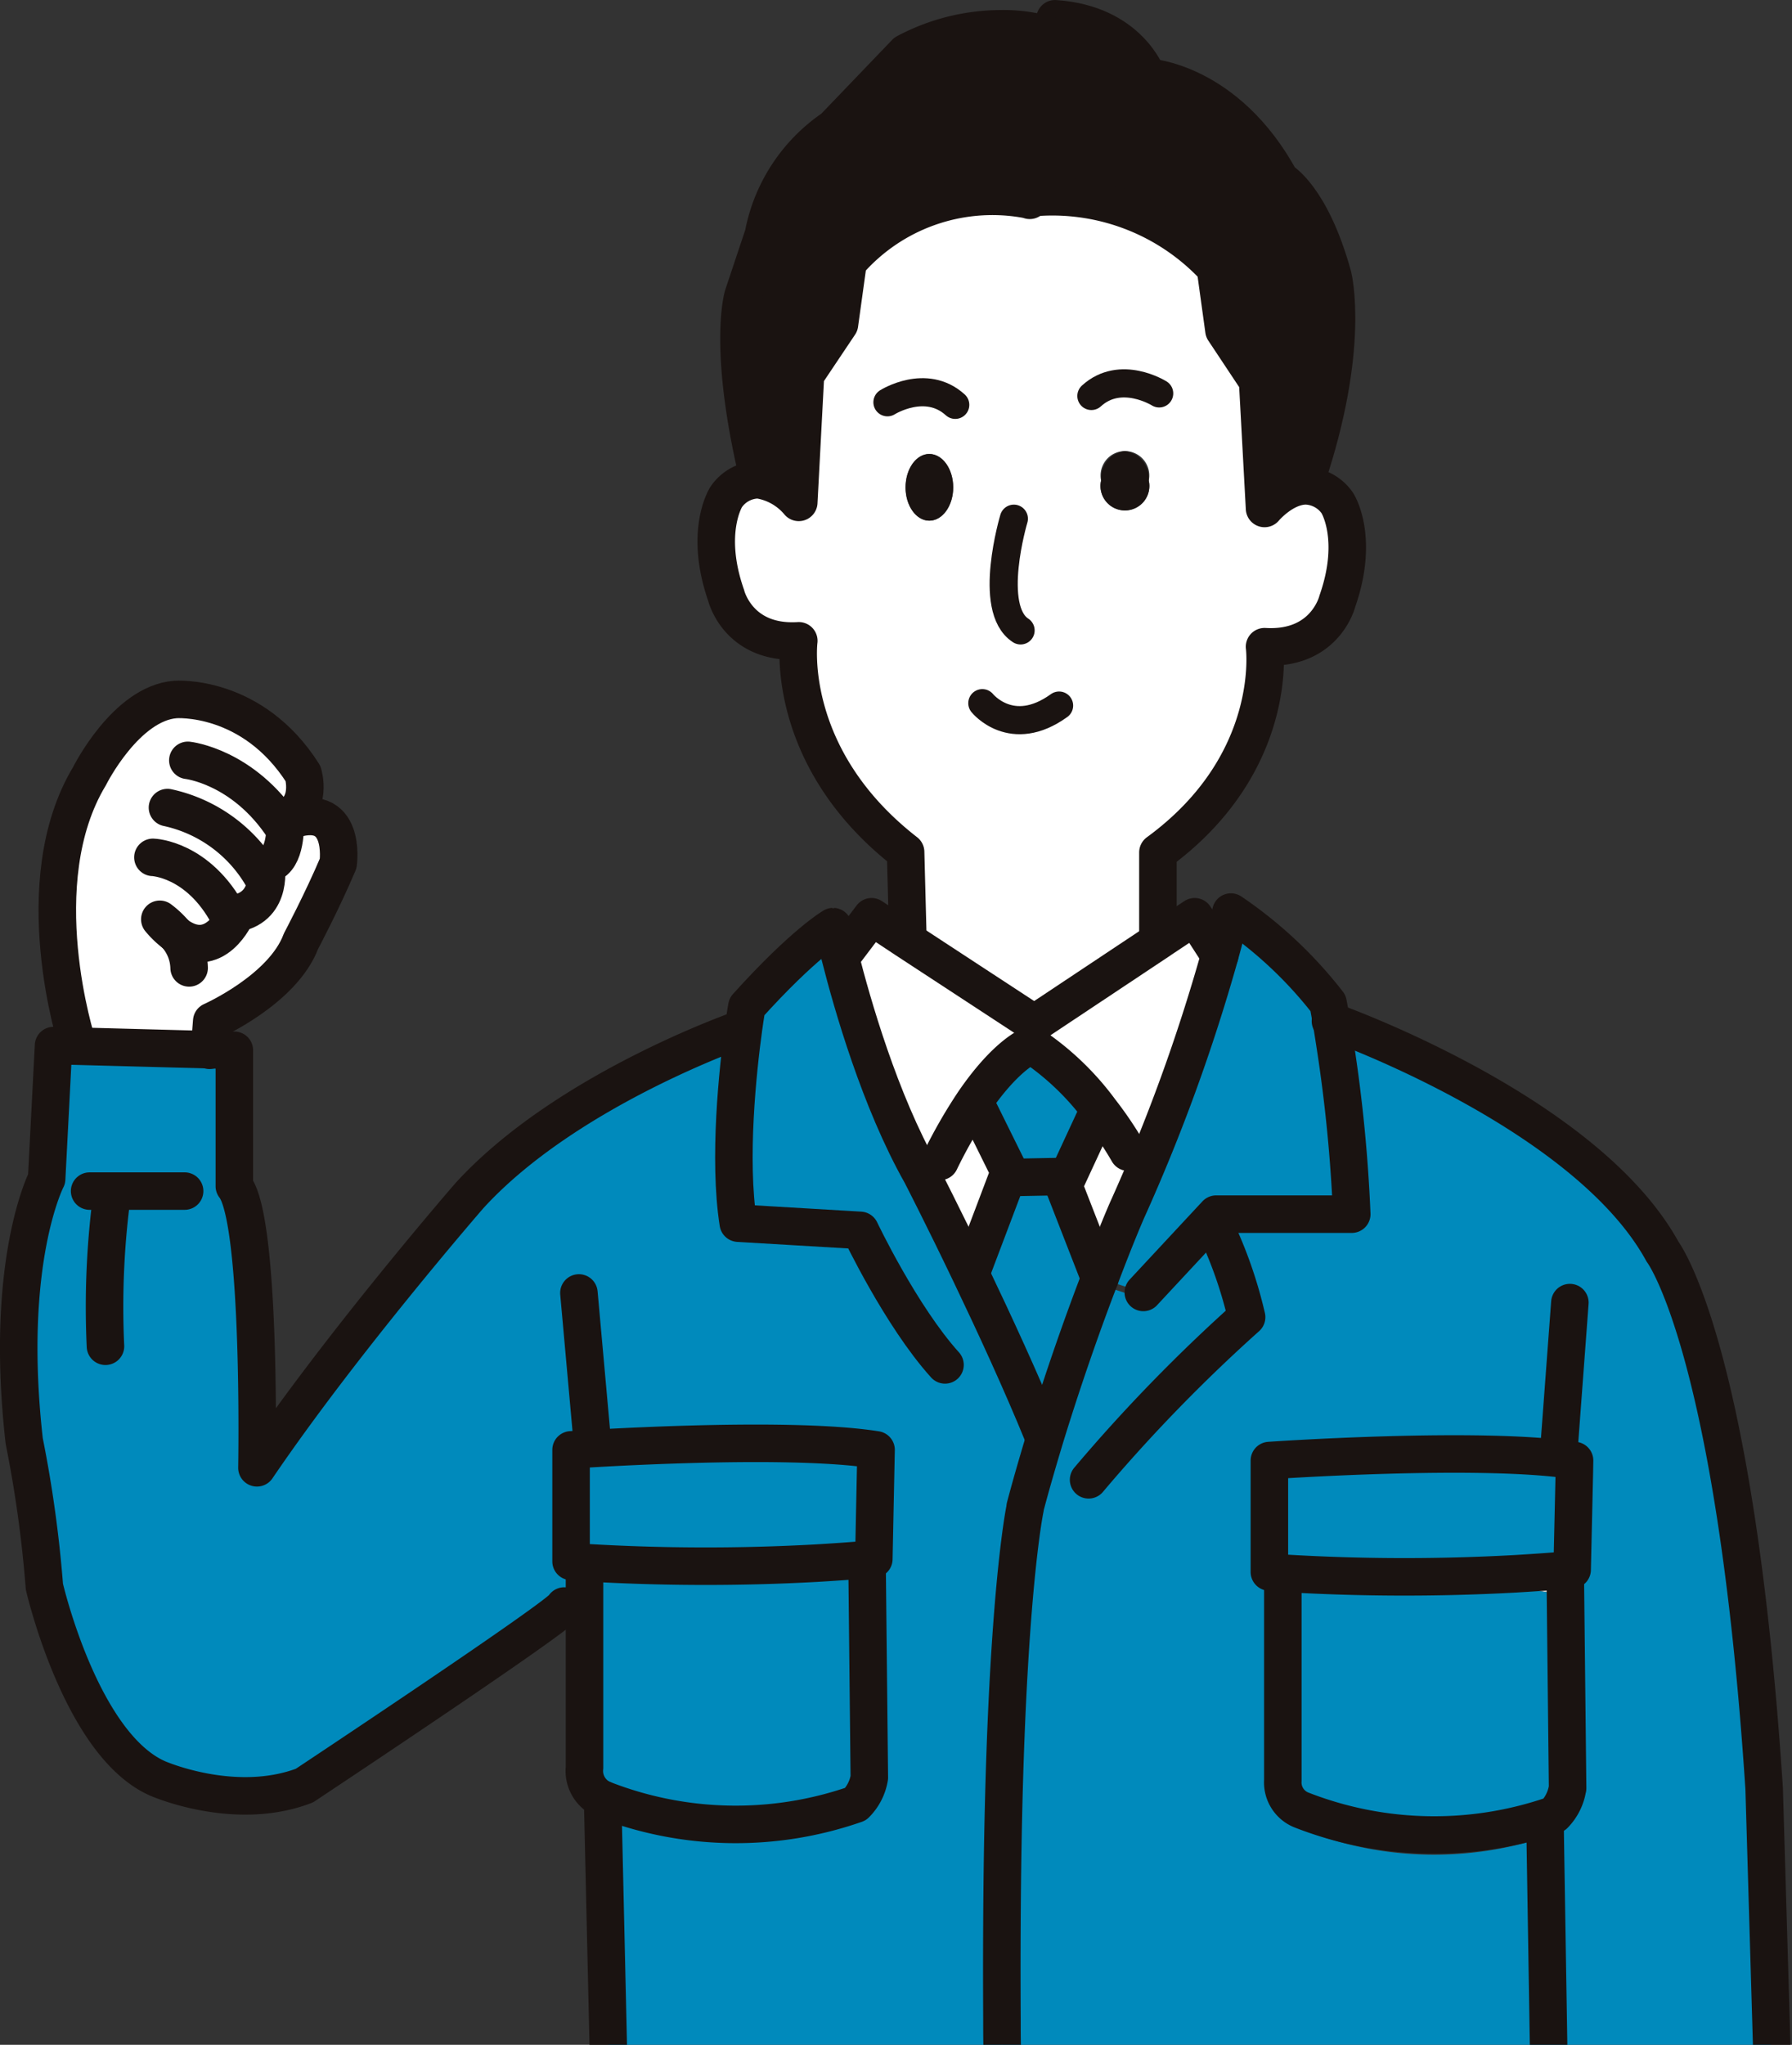 <svg xmlns="http://www.w3.org/2000/svg" xmlns:xlink="http://www.w3.org/1999/xlink" width="149" height="169.963" viewBox="0 0 149 169.963">
  <rect x="0" y="0" width="149" height="169.963" fill="#333333" stroke="none"/>
  <defs>
    <clipPath id="clip-path">
      <rect id="長方形_6" data-name="長方形 6" width="149" height="169.963" fill="none"/>
    </clipPath>
  </defs>
  <g id="carrier-illust-01" clip-path="url(#clip-path)">
    <path id="パス_148" data-name="パス 148" d="M77.267,37.736c-1.087,0-1.972,1.242-1.972,2.779,0,1.52.885,2.762,1.972,2.762,1.1,0,1.988-1.242,1.988-2.762,0-1.537-.885-2.779-1.988-2.779M63.074,39.877a5.413,5.413,0,0,1,3.339,1.88l.559-10.593L69.8,26.947l.714-5.149A15.878,15.878,0,0,1,85.2,16.551V16.5a18.448,18.448,0,0,1,15.855,5.787l.714,5.166,2.8,4.217.575,10.593s1.568-1.88,3.447-1.88a3.3,3.3,0,0,1,2.609,1.438s1.848,2.861,0,8.141c0,0-.978,4.087-6.056,3.792,0,0,1.273,9.694-8.867,17.1v6.9l.2.343-.015.016L85.995,85.075,75.357,78.112l.124-.2L75.3,70.821c-10.14-7.879-8.883-17.556-8.883-17.556-5.063.311-6.041-3.776-6.041-3.776-1.848-5.3,0-8.173,0-8.173a3.271,3.271,0,0,1,2.7-1.438m32.44.065a2.025,2.025,0,1,0-3.96,0,2.031,2.031,0,1,0,3.96,0" fill="#fff"/>
    <path id="パス_149" data-name="パス 149" d="M130.9,122.28l-.186,8.189-.606.049c-.761.065-2.22.18-4.162.294a167.679,167.679,0,0,1-19.256-.049c-.373-.049-.761-.065-1.149-.1V122.28s17.641-1.242,25.359,0" fill="#008abc"/>
    <path id="パス_150" data-name="パス 150" d="M130.159,131.63l.186,17c0,.016-.016.033-.016.049l-.171-16.085-4.208-.67c1.941-.1,3.4-.229,4.162-.294Z" fill="#d4d5d5"/>
    <path id="パス_151" data-name="パス 151" d="M130.9,122.28c-7.718-1.242-25.359,0-25.359,0V121.4s17.656-1.226,25.374,0Z" fill="#d4d5d5"/>
    <path id="パス_152" data-name="パス 152" d="M112.394,100.915h-.015a133,133,0,0,0-1.351-13.96,125.443,125.443,0,0,1,1.367,13.96" fill="#d4d5d5"/>
    <path id="パス_153" data-name="パス 153" d="M106.664,131.876v-.8l.031-.311a167.64,167.64,0,0,0,19.256.049l4.208.654v.164h-.047c-.761.065-2.221.2-4.162.294l4.208.67.171,16.085a4.031,4.031,0,0,1-1.1,2.158,30.313,30.313,0,0,1-21.057-.408,2.465,2.465,0,0,1-1.506-2.436V132.186l.031-.31Z" fill="#008abc"/>
    <path id="パス_154" data-name="パス 154" d="M106.695,131.875l-.031.311v-.311Z" fill="#d4d5d5"/>
    <path id="パス_155" data-name="パス 155" d="M91.445,106.261c1.32-3.515,2.252-5.64,2.252-5.64a150.564,150.564,0,0,0,7.718-21.2c.637-2.3.932-3.613.932-3.613a35.216,35.216,0,0,1,8.075,7.568s.109.556.28,1.52q.14.834.326,2.06a133.008,133.008,0,0,1,1.351,13.96H101.12l-6.056,6.506Z" fill="#008abc"/>
    <path id="パス_156" data-name="パス 156" d="M106.664,147.813v1.537a2.641,2.641,0,0,0,1.506,2.664,29.571,29.571,0,0,0,20.312.67,6.626,6.626,0,0,0,.745-.245,4.238,4.238,0,0,0,1.118-2.256l-.016-1.5c0-.016.016-.033.016-.049l-.186-17c.373-.033.559-.065.559-.065l.2-9.285H130.9l.015-.883c-7.718-1.226-25.374,0-25.374,0v10.38c.373.049.761.065,1.118.1v15.938ZM83.37,174.638c-.015-.556-.015-1.112-.015-1.651-.016-.817-.016-1.6-.031-2.387v-.637c-.109-16.706.419-28.165.947-35.292.031-.409.062-.785.093-1.161a69.951,69.951,0,0,1,.885-7.307c.528-2.044,1.1-4.038,1.662-5.95,1.6-5.313,3.246-10.037,4.534-13.47l3.618,1.177,6.056-6.669h11.274c0-.131-.015-.245-.015-.376h.015a125.444,125.444,0,0,0-1.367-13.96q-.186-1.226-.326-2.06c.14.049.435.163.87.327,4.193,1.635,21.073,8.795,26.663,19.289,0,0,6.025,8.043,8.448,45.672l.714,24.863-18.542-.065h-.047l-45.453-.114v-.229Z" fill="#008abc"/>
    <path id="パス_157" data-name="パス 157" d="M93.526,37.491a2.262,2.262,0,0,1,1.988,2.452,2.031,2.031,0,1,1-3.96,0,2.262,2.262,0,0,1,1.972-2.452" fill="#1a1311"/>
    <path id="パス_158" data-name="パス 158" d="M91.445,106.261l-3-7.7.233-.523L91.2,92.595l.3-.262a22.763,22.763,0,0,0-5.73-5.476l.233-1.782,10.466-6.964.015-.017,2.857-1.9,2.081,3.22a150.564,150.564,0,0,1-7.718,21.2s-.932,2.125-2.252,5.64" fill="#fff"/>
    <path id="パス_159" data-name="パス 159" d="M83.929,97.4,81.1,91.679l-.124-.082c2.826-4.119,4.783-4.741,4.783-4.741a22.771,22.771,0,0,1,5.73,5.476l-.3.262-2.516,5.443-.435-.245-4.317.082-.155-.065Z" fill="#008abc"/>
    <path id="パス_160" data-name="パス 160" d="M86.756,119.37c-1.817-4.463-4.115-9.432-6.056-13.486l.031-.033,3.044-8.042.155.065,4.317-.082.435.245-.233.523,3,7.7c-1.289,3.351-2.935,7.961-4.534,13.159Z" fill="#008abc"/>
    <path id="パス_161" data-name="パス 161" d="M63.074,39.8c-2.624-10.9-1.289-15.219-1.289-15.219l1.693-5.067A13.812,13.812,0,0,1,69.3,10.65l6.01-6.261a16.9,16.9,0,0,1,7.92-1.994l4.488-.834c6.2.409,7.7,4.855,7.7,4.855s6.553.294,11.056,8.566c0,0,2.531,1.373,4.348,7.961,0,0,1.522,5.9-2.236,17v.441c-1.879,0-3.447,1.88-3.447,1.88l-.575-10.593-2.8-4.217-.714-5.166A18.448,18.448,0,0,0,85.2,16.5v.049A15.879,15.879,0,0,0,70.513,21.8L69.8,26.947l-2.826,4.217-.559,10.593a5.413,5.413,0,0,0-3.339-1.88Z" fill="#1a1311"/>
    <path id="パス_162" data-name="パス 162" d="M85.234,125.353c-.093.6-.481,3.188-.87,8.157-.031.376-.062.752-.093,1.161-.435,5.3-.854,13.4-.963,25.223.124-24.405,1.693-33.412,1.926-34.54" fill="#d4d5d5"/>
    <path id="パス_163" data-name="パス 163" d="M83.355,172.987c0,.539,0,1.1.015,1.651h-.015c-.031-2.37-.047-4.61-.047-6.767,0,.687,0,1.373.015,2.092v.638c.016.785.016,1.569.031,2.387" fill="#d4d5d5"/>
    <path id="パス_164" data-name="パス 164" d="M83.308,159.893c.109-11.819.528-19.926.963-25.223-.528,7.127-1.056,18.586-.947,35.292-.015-.719-.015-1.406-.015-2.092-.015-2.828-.015-5.476,0-7.977" fill="#d4d5d5"/>
    <path id="パス_165" data-name="パス 165" d="M77.267,37.736c1.1,0,1.988,1.242,1.988,2.779,0,1.52-.885,2.763-1.988,2.763-1.087,0-1.972-1.242-1.972-2.763,0-1.536.885-2.779,1.972-2.779" fill="#1a1311"/>
    <path id="パス_166" data-name="パス 166" d="M70.031,79.42l2.438-3.22,2.888,1.912,10.637,6.964-.233,1.782s-1.957.621-4.783,4.741l.124.082L83.93,97.4l-.155.409-3.043,8.042-.031.033c-2.283-4.773-4.1-8.3-4.1-8.3-3.463-6.13-5.746-14.14-6.755-18.112Z" fill="#fff"/>
    <path id="パス_167" data-name="パス 167" d="M72.842,120.515l-.186,9.072s-.217.016-.606.049c-.761.065-2.22.18-4.162.294a167.932,167.932,0,0,1-19.271-.049c-.357-.049-.745-.065-1.134-.1v-9.268s17.656-1.226,25.359,0" fill="#008abc"/>
    <path id="パス_168" data-name="パス 168" d="M48.617,129.881a167.932,167.932,0,0,0,19.271.049l4.208.654.186,17.164a4.051,4.051,0,0,1-1.134,2.207,30.263,30.263,0,0,1-21.042-.409A2.566,2.566,0,0,1,48.6,146.93V130.192Z" fill="#008abc"/>
    <path id="パス_169" data-name="パス 169" d="M4.452,86.906l1.957.049,11.01.294,2.065.049v11.3C21.736,101.406,21.363,122,21.363,122,28.491,111.508,39.02,99.395,39.02,99.395c8.091-8.876,22.734-13.911,22.734-13.911h.062c.155-1.144.28-1.815.28-1.815,4.783-5.3,7.174-6.653,7.174-6.653s.186.932.575,2.452c1.009,3.972,3.292,11.982,6.755,18.112,0,0,1.817,3.531,4.1,8.3,1.941,4.054,4.239,9.023,6.056,13.486l.155.049c-.559,1.863-1.134,3.809-1.661,5.8a.347.347,0,0,0-.016.131c-.233,1.128-1.8,10.135-1.926,34.54-.015,2.5-.015,5.149,0,7.977,0,2.158.016,4.4.047,6.767l-32.688-.409-.031-1.553v-.033l-.528-23.1a30.263,30.263,0,0,0,21.042.409,4.051,4.051,0,0,0,1.134-2.207L72.1,130.584l-4.208-.654c1.941-.114,3.4-.229,4.162-.294.388-.033.606-.049.606-.049l.186-9.072c-7.7-1.226-25.359,0-25.359,0v9.268c.388.033.776.049,1.134.1l-.015.31v3.3H46.909c0,.6-21.6,14.924-21.6,14.924-5.823,2.223-12.221-.6-12.221-.6-6.382-2.828-9.4-15.938-9.4-15.938a101.8,101.8,0,0,0-1.677-12.1c-1.693-14.941,1.864-21.79,1.864-21.79Z" fill="#008abc"/>
    <path id="パス_170" data-name="パス 170" d="M14.577,77.638a7.423,7.423,0,0,0-1.289-1.226,7.214,7.214,0,0,0,1.289,1.226m.015-19.5s6.382-.49,10.606,6.163c0,0,.854,2.73-1.491,3.727v.229l.279-.016c4.892-1.815,4.131,3.531,4.131,3.531-1.32,3.122-3.09,6.457-3.09,6.457-1.506,4.038-7.423,6.653-7.423,6.653l-.186,2.37-11.01-.294v-.262S2.092,73.371,7.449,64.5c0,0,3.013-6.048,7.143-6.359" fill="#fff"/>
    <path id="パス_171" data-name="パス 171" d="M108.589,39.943c3.758-11.1,2.236-17,2.236-17-1.817-6.588-4.348-7.961-4.348-7.961-4.5-8.271-11.056-8.565-11.056-8.565s-1.506-4.446-7.7-4.855" fill="none" stroke="#1a1311" stroke-linecap="round" stroke-linejoin="round" stroke-width="3.119"/>
    <path id="パス_172" data-name="パス 172" d="M87.346,2.983a13.008,13.008,0,0,0-4.115-.589,16.9,16.9,0,0,0-7.92,1.994L69.3,10.65a13.811,13.811,0,0,0-5.823,8.86l-1.693,5.067S60.45,28.893,63.074,39.8" fill="none" stroke="#1a1311" stroke-linecap="round" stroke-linejoin="round" stroke-width="3.119"/>
    <path id="パス_173" data-name="パス 173" d="M85.2,16.5a18.448,18.448,0,0,1,15.855,5.787l.714,5.166,2.8,4.217.575,10.593s1.568-1.88,3.447-1.88a3.3,3.3,0,0,1,2.609,1.438s1.848,2.861,0,8.141c0,0-.978,4.087-6.056,3.792,0,0,1.273,9.694-8.867,17.1v6.9" fill="none" stroke="#1a1311" stroke-linecap="round" stroke-linejoin="round" stroke-width="3.119"/>
    <path id="パス_174" data-name="パス 174" d="M85.622,16.649a2.972,2.972,0,0,0-.419-.1A15.878,15.878,0,0,0,70.513,21.8L69.8,26.947l-2.826,4.217-.559,10.593a5.415,5.415,0,0,0-3.339-1.88,3.271,3.271,0,0,0-2.7,1.439s-1.848,2.877,0,8.173c0,0,.978,4.087,6.041,3.776,0,0-1.258,9.677,8.882,17.556l.186,7.094" fill="none" stroke="#1a1311" stroke-linecap="round" stroke-linejoin="round" stroke-width="3.119"/>
    <path id="パス_175" data-name="パス 175" d="M101.415,79.42,99.334,76.2l-2.857,1.9-.016.016L85.995,85.075,75.357,78.112,72.469,76.2l-2.438,3.22" fill="none" stroke="#1a1311" stroke-linecap="round" stroke-linejoin="round" stroke-width="3.119"/>
    <path id="パス_176" data-name="パス 176" d="M83.355,172.725c-.015-.719-.015-1.439-.031-2.125v-.637c-.015-.719-.015-1.406-.015-2.092-.015-2.828-.015-5.476,0-7.977.124-24.405,1.693-33.412,1.926-34.54a.353.353,0,0,1,.015-.131c.528-1.994,1.1-3.939,1.662-5.8,1.6-5.2,3.246-9.808,4.534-13.159,1.32-3.515,2.252-5.64,2.252-5.64a150.567,150.567,0,0,0,7.718-21.2c.637-2.3.932-3.613.932-3.613a35.223,35.223,0,0,1,8.075,7.569s.109.556.279,1.52q.14.834.326,2.06a125.5,125.5,0,0,1,1.367,13.96H101.12l-6.056,6.506" fill="none" stroke="#1a1311" stroke-linecap="round" stroke-linejoin="round" stroke-width="3.119"/>
    <path id="パス_177" data-name="パス 177" d="M83.37,174.638c-.015-.556-.015-1.112-.015-1.651" fill="none" stroke="#1a1311" stroke-linecap="round" stroke-linejoin="round" stroke-width="3.119"/>
    <path id="パス_178" data-name="パス 178" d="M86.756,119.37c-1.817-4.463-4.115-9.432-6.056-13.486-2.283-4.773-4.1-8.3-4.1-8.3-3.463-6.13-5.746-14.14-6.755-18.112-.388-1.52-.575-2.452-.575-2.452S66.879,78.373,62.1,83.67c0,0-.124.67-.28,1.815-.466,3.384-1.273,10.854-.435,16.183l10.14.6s3.385,7.127,7.05,11.181" fill="none" stroke="#1a1311" stroke-linecap="round" stroke-linejoin="round" stroke-width="3.119"/>
    <path id="パス_179" data-name="パス 179" d="M93.806,95.766a30.017,30.017,0,0,0-2.314-3.433,22.766,22.766,0,0,0-5.73-5.476s-1.957.621-4.783,4.74a41.089,41.089,0,0,0-2.826,4.937" fill="none" stroke="#1a1311" stroke-linecap="round" stroke-linejoin="round" stroke-width="3.119"/>
    <path id="パス_180" data-name="パス 180" d="M91.445,106.26l-3-7.7.233-.523L91.2,92.595" fill="none" stroke="#1a1311" stroke-linecap="round" stroke-linejoin="round" stroke-width="3.119"/>
    <path id="パス_181" data-name="パス 181" d="M81.1,91.679,83.929,97.4l-.155.409-3.043,8.042" fill="none" stroke="#1a1311" stroke-linecap="round" stroke-linejoin="round" stroke-width="3.119"/>
    <path id="パス_182" data-name="パス 182" d="M90.514,123a135.422,135.422,0,0,1,13.138-13.518,36.259,36.259,0,0,0-2.8-7.863" fill="none" stroke="#1a1311" stroke-linecap="round" stroke-linejoin="round" stroke-width="3.119"/>
    <line id="線_11" data-name="線 11" x2="0.031" y2="1.242" transform="translate(147.412 173.199)" fill="none" stroke="#1a1311" stroke-linecap="round" stroke-linejoin="round" stroke-width="3.119"/>
    <path id="パス_183" data-name="パス 183" d="M110.624,84.879a.181.181,0,0,0,.078.016c.14.049.435.163.87.327,4.193,1.6,21.073,8.6,26.663,18.815,0,0,6.025,7.863,8.448,44.593l.714,24.275" fill="none" stroke="#1a1311" stroke-linecap="round" stroke-linejoin="round" stroke-width="3.119"/>
    <path id="パス_184" data-name="パス 184" d="M61.754,85.484S47.11,90.519,39.02,99.395c0,0-10.529,12.113-17.656,22.607,0,0,.373-20.6-1.879-23.408V87.3l-2.065-.049-11.01-.294-1.957-.049L3.878,97.989s-3.556,6.849-1.864,21.79a101.8,101.8,0,0,1,1.677,12.1s3.013,13.11,9.4,15.938c0,0,6.4,2.828,12.221.6,0,0,21.6-14.32,21.6-14.924" fill="none" stroke="#1a1311" stroke-linecap="round" stroke-linejoin="round" stroke-width="3.119"/>
    <line id="線_12" data-name="線 12" x1="0.947" y2="12.701" transform="translate(129.584 108.271)" fill="none" stroke="#1a1311" stroke-linecap="round" stroke-linejoin="round" stroke-width="3.119"/>
    <path id="パス_185" data-name="パス 185" d="M106.695,130.764c-.373-.049-.761-.065-1.149-.1V121.4s17.656-1.226,25.374,0l-.015.883-.186,8.19-.606.049c-.761.065-2.221.18-4.162.294A167.64,167.64,0,0,1,106.695,130.764Z" fill="none" stroke="#1a1311" stroke-linecap="round" stroke-linejoin="round" stroke-width="3.119"/>
    <path id="パス_186" data-name="パス 186" d="M106.664,131.074v16.919a2.465,2.465,0,0,0,1.506,2.436,30.314,30.314,0,0,0,21.057.409,4.031,4.031,0,0,0,1.1-2.158c0-.016.015-.033.015-.049l-.186-17v-.164" fill="none" stroke="#1a1311" stroke-linecap="round" stroke-linejoin="round" stroke-width="3.119"/>
    <path id="パス_187" data-name="パス 187" d="M128.823,173.248l.031,1.733v.458" fill="none" stroke="#1a1311" stroke-linecap="round" stroke-linejoin="round" stroke-width="3.119"/>
    <path id="パス_188" data-name="パス 188" d="M128.466,151.442l.015,1.242.326,20.155" fill="none" stroke="#1a1311" stroke-linecap="round" stroke-linejoin="round" stroke-width="3.119"/>
    <path id="パス_189" data-name="パス 189" d="M14.577,77.638a4.294,4.294,0,0,1,1.149,2.812" fill="none" stroke="#1a1311" stroke-linecap="round" stroke-linejoin="round" stroke-width="3.119"/>
    <path id="パス_190" data-name="パス 190" d="M14.577,77.638a7.221,7.221,0,0,1-1.289-1.226A7.418,7.418,0,0,1,14.577,77.638Z" fill="none" stroke="#1a1311" stroke-linecap="round" stroke-linejoin="round" stroke-width="3.119"/>
    <path id="パス_191" data-name="パス 191" d="M6.409,86.694S2.092,73.371,7.449,64.5c0,0,3.013-6.048,7.143-6.359,0,0,6.382-.49,10.606,6.163,0,0,.854,2.73-1.491,3.727v.229c.031.785,0,3.449-1.6,3.613,0,0,.652,3.433-2.438,4.037,0,0-1.786,4.234-5.093,1.733" fill="none" stroke="#1a1311" stroke-linecap="round" stroke-linejoin="round" stroke-width="3.119"/>
    <path id="パス_192" data-name="パス 192" d="M17.419,87.3V87.25l.186-2.37s5.916-2.615,7.423-6.653c0,0,1.77-3.335,3.09-6.457,0,0,.761-5.345-4.131-3.531" fill="none" stroke="#1a1311" stroke-linecap="round" stroke-linejoin="round" stroke-width="3.119"/>
    <path id="パス_193" data-name="パス 193" d="M48.617,129.881c-.357-.049-.745-.065-1.134-.1v-9.268s17.656-1.226,25.359,0l-.186,9.072s-.217.016-.606.049c-.761.065-2.22.18-4.162.294A167.932,167.932,0,0,1,48.617,129.881Z" fill="none" stroke="#1a1311" stroke-linecap="round" stroke-linejoin="round" stroke-width="3.119"/>
    <path id="パス_194" data-name="パス 194" d="M48.6,130.192v16.739a2.566,2.566,0,0,0,1.506,2.615,30.262,30.262,0,0,0,21.042.409,4.051,4.051,0,0,0,1.134-2.207L72.1,130.584" fill="none" stroke="#1a1311" stroke-linecap="round" stroke-linejoin="round" stroke-width="3.119"/>
    <line id="線_13" data-name="線 13" x2="1.134" y2="12.603" transform="translate(48.135 107.47)" fill="none" stroke="#1a1311" stroke-linecap="round" stroke-linejoin="round" stroke-width="3.119"/>
    <line id="線_14" data-name="線 14" x2="0.031" y2="1.553" transform="translate(50.635 172.676)" fill="none" stroke="#1a1311" stroke-linecap="round" stroke-linejoin="round" stroke-width="3.119"/>
    <line id="線_15" data-name="線 15" x2="0.528" y2="23.098" transform="translate(50.107 149.546)" fill="none" stroke="#1a1311" stroke-linecap="round" stroke-linejoin="round" stroke-width="3.119"/>
    <line id="線_16" data-name="線 16" x2="7.904" transform="translate(7.449 99.003)" fill="none" stroke="#1a1311" stroke-linecap="round" stroke-linejoin="round" stroke-width="3.115"/>
    <path id="パス_195" data-name="パス 195" d="M8.769,111.9a70.225,70.225,0,0,1,.559-12.7" fill="none" stroke="#1a1311" stroke-linecap="round" stroke-linejoin="round" stroke-width="3.119"/>
    <line id="線_17" data-name="線 17" y1="0.082" x2="4.317" transform="translate(83.929 97.793)" fill="none" stroke="#1a1311" stroke-linecap="round" stroke-linejoin="round" stroke-width="3.119"/>
    <path id="パス_196" data-name="パス 196" d="M84.3,43.114s-2.236,7.47.559,9.285" fill="none" stroke="#1a1311" stroke-linecap="round" stroke-linejoin="round" stroke-width="2.339"/>
    <path id="パス_197" data-name="パス 197" d="M81.678,58.447s2.438,3.041,6.382.2" fill="none" stroke="#1a1311" stroke-linecap="round" stroke-linejoin="round" stroke-width="2.339"/>
    <path id="パス_198" data-name="パス 198" d="M96.383,32.7s-3.2-2.011-5.637.213" fill="none" stroke="#1a1311" stroke-linecap="round" stroke-linejoin="round" stroke-width="2.339"/>
    <path id="パス_199" data-name="パス 199" d="M73.789,33.437s3.184-2.011,5.637.213" fill="none" stroke="#1a1311" stroke-linecap="round" stroke-linejoin="round" stroke-width="2.339"/>
    <path id="パス_200" data-name="パス 200" d="M12.714,71.263s3.758.1,6.289,4.839" fill="none" stroke="#1a1311" stroke-linecap="round" stroke-linejoin="round" stroke-width="3.119"/>
    <path id="パス_201" data-name="パス 201" d="M13.925,67.127a12.05,12.05,0,0,1,8,5.934" fill="none" stroke="#1a1311" stroke-linecap="round" stroke-linejoin="round" stroke-width="3.119"/>
    <path id="パス_202" data-name="パス 202" d="M15.618,63.2s4.612.49,7.982,5.64" fill="none" stroke="#1a1311" stroke-linecap="round" stroke-linejoin="round" stroke-width="3.119"/>
  </g>
</svg>
